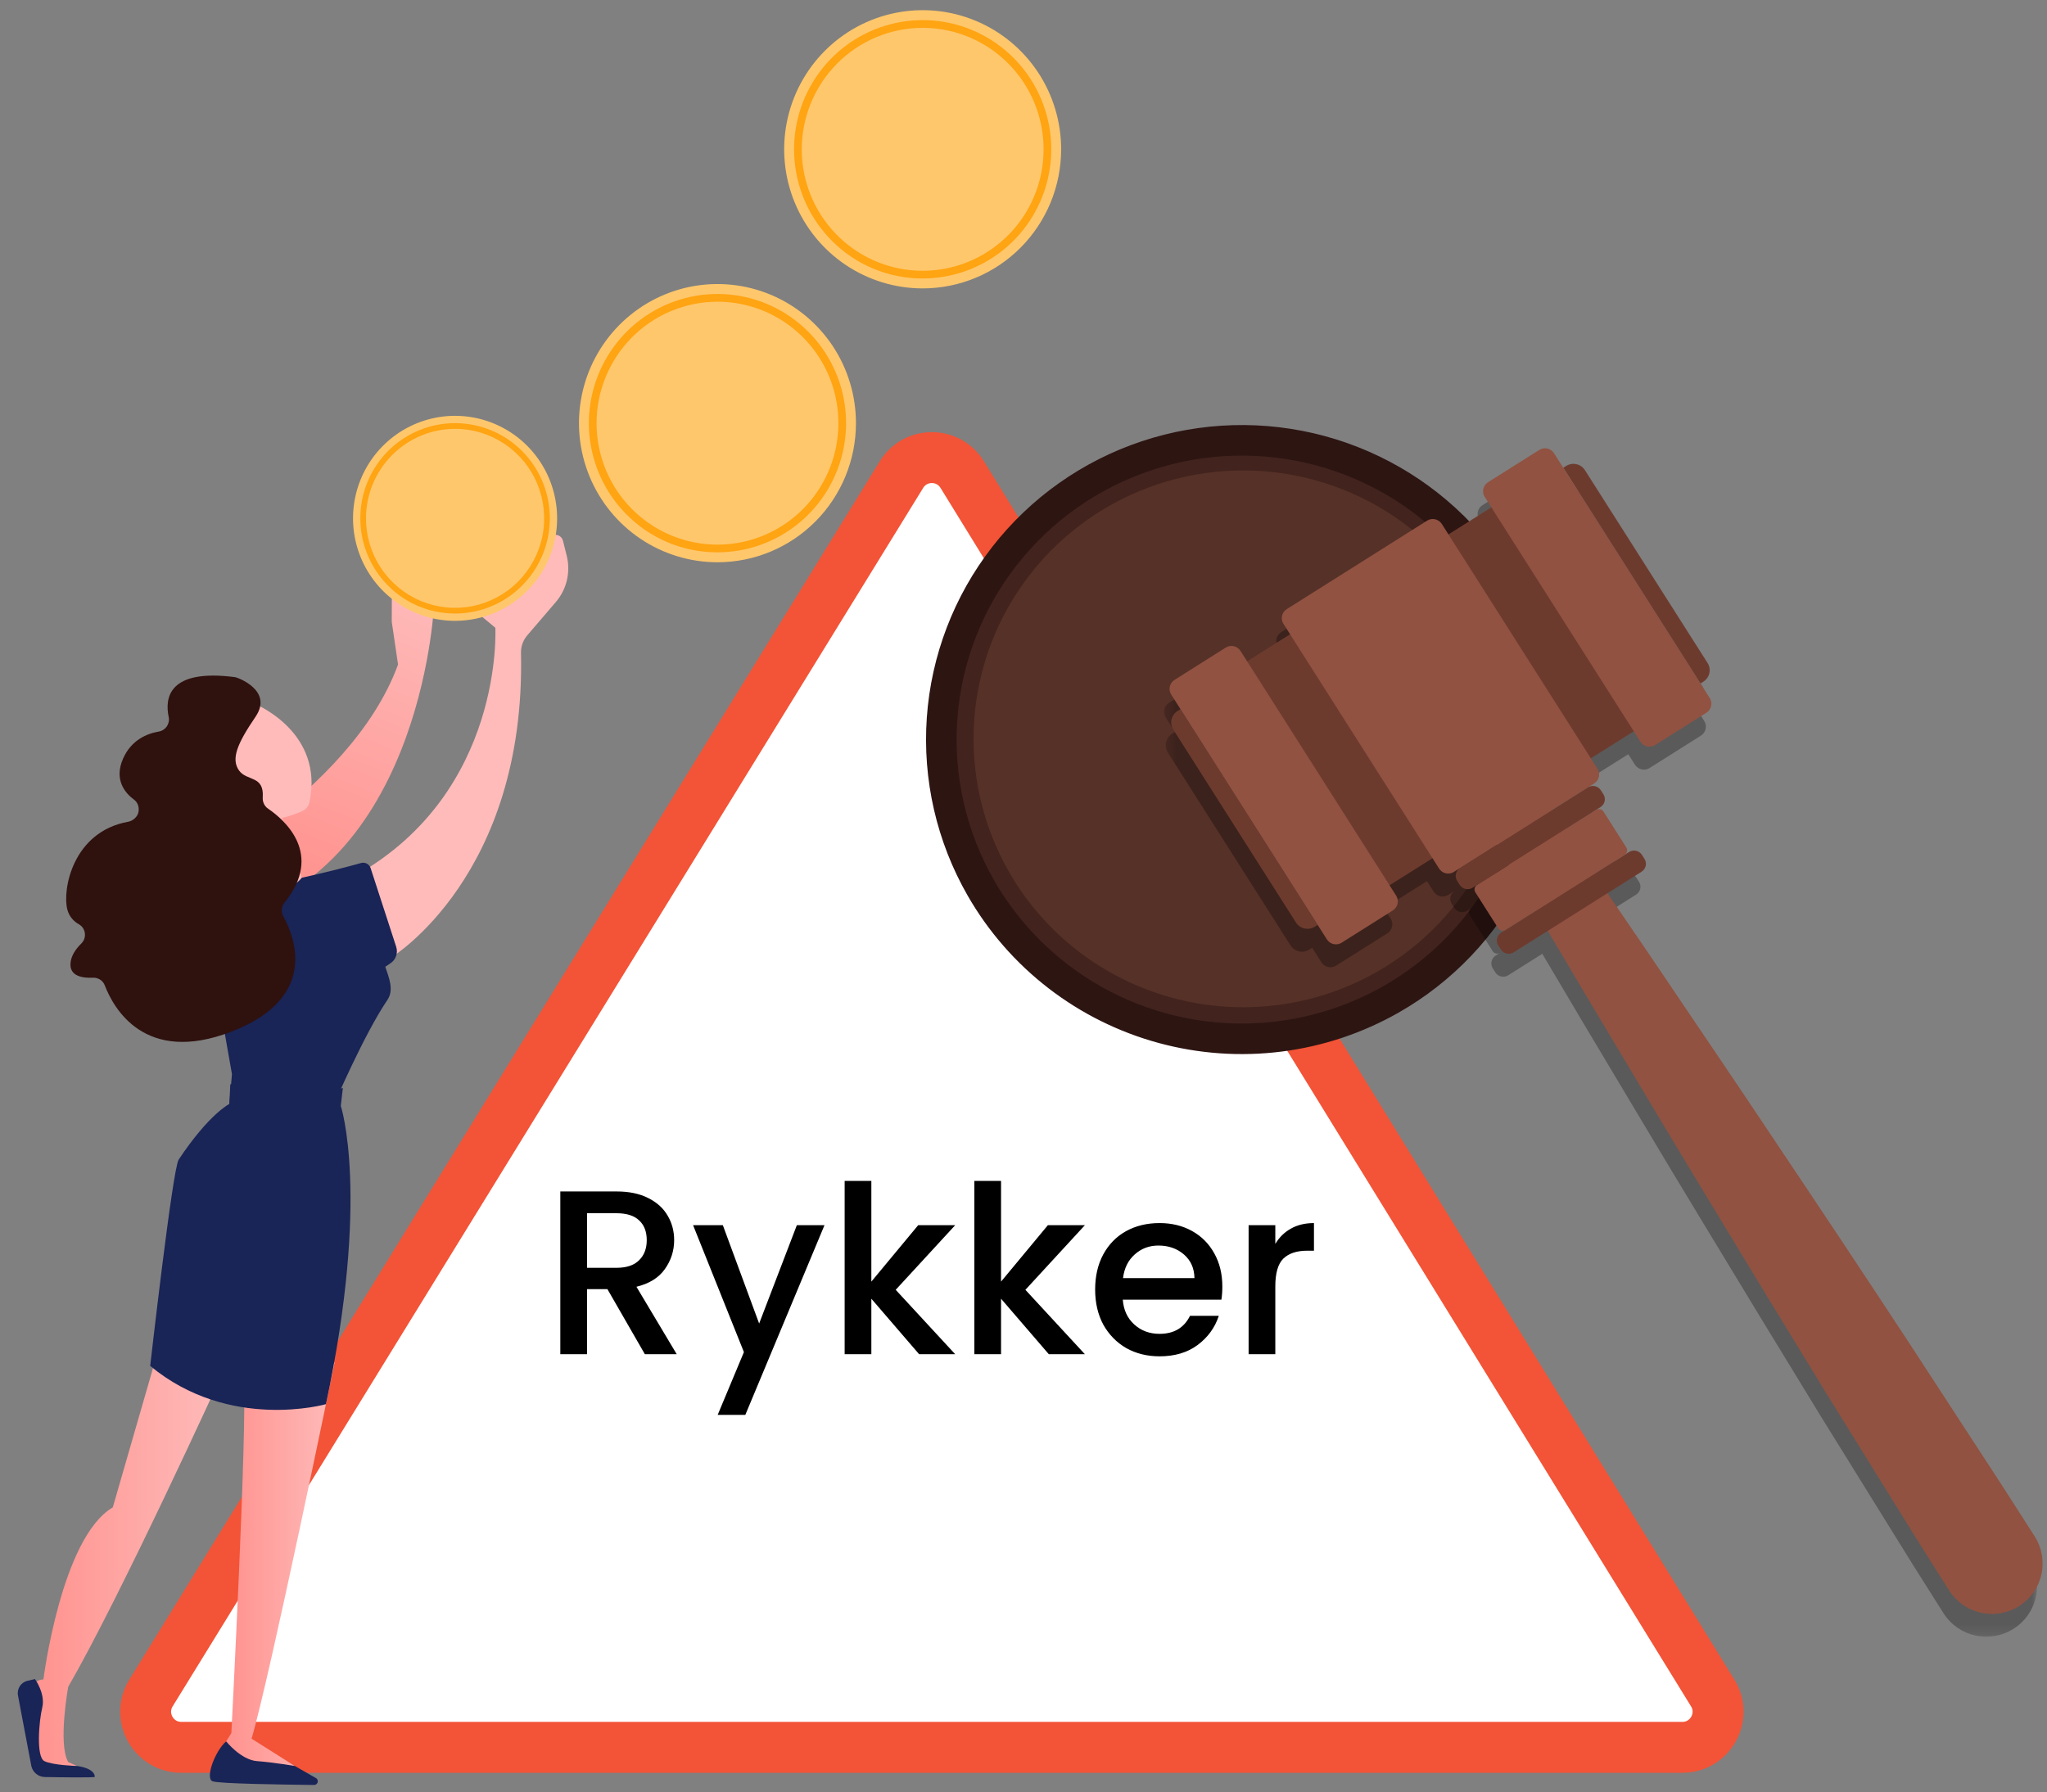 <svg width="201" height="176" viewBox="0 0 201 176" fill="none" xmlns="http://www.w3.org/2000/svg">
<rect x="0" y="0" width="201" height="176" fill="#808080" stroke="none"/>
<mask id="mask0_114_35978" style="mask-type:alpha" maskUnits="userSpaceOnUse" x="0" y="0" width="201" height="176">
<rect width="201" height="176" fill="#D9D9D9"/>
</mask>
<g mask="url(#mask0_114_35978)">
<g clip-path="url(#clip0_114_35978)">
<path d="M94.48 46.607L168.176 166.274C169.612 168.606 167.935 171.609 165.196 171.609H17.804C15.065 171.609 13.388 168.606 14.824 166.274L88.52 46.607C89.887 44.387 93.113 44.387 94.48 46.607Z" fill="white" stroke="#F35336" stroke-width="5" stroke-linejoin="round"/>
</g>
<path d="M63.322 133L59.642 126.606H57.641V133H55.019V117.015H60.539C61.766 117.015 62.801 117.23 63.644 117.659C64.503 118.088 65.139 118.663 65.553 119.384C65.982 120.105 66.197 120.91 66.197 121.799C66.197 122.842 65.89 123.792 65.277 124.651C64.679 125.494 63.751 126.069 62.494 126.376L66.45 133H63.322ZM57.641 124.513H60.539C61.52 124.513 62.256 124.268 62.747 123.777C63.253 123.286 63.506 122.627 63.506 121.799C63.506 120.971 63.261 120.327 62.77 119.867C62.279 119.392 61.536 119.154 60.539 119.154H57.641V124.513ZM80.959 120.327L73.185 138.957H70.471L73.047 132.793L68.056 120.327H70.977L74.542 129.987L78.245 120.327H80.959ZM87.952 126.675L93.794 133H90.252L85.56 127.549V133H82.938V115.98H85.56V125.87L90.16 120.327H93.794L87.952 126.675ZM100.687 126.675L106.529 133H102.987L98.295 127.549V133H95.673V115.98H98.295V125.87L102.895 120.327H106.529L100.687 126.675ZM120.024 126.353C120.024 126.828 119.993 127.258 119.932 127.641H110.249C110.325 128.653 110.701 129.466 111.376 130.079C112.05 130.692 112.878 130.999 113.86 130.999C115.27 130.999 116.267 130.409 116.85 129.228H119.679C119.295 130.393 118.598 131.352 117.586 132.103C116.589 132.839 115.347 133.207 113.86 133.207C112.648 133.207 111.56 132.939 110.594 132.402C109.643 131.85 108.892 131.083 108.34 130.102C107.803 129.105 107.535 127.955 107.535 126.652C107.535 125.349 107.795 124.206 108.317 123.225C108.853 122.228 109.597 121.462 110.548 120.925C111.514 120.388 112.618 120.12 113.86 120.12C115.056 120.12 116.121 120.381 117.057 120.902C117.992 121.423 118.72 122.159 119.242 123.11C119.763 124.045 120.024 125.126 120.024 126.353ZM117.287 125.525C117.271 124.559 116.926 123.785 116.252 123.202C115.577 122.619 114.741 122.328 113.745 122.328C112.84 122.328 112.066 122.619 111.422 123.202C110.778 123.769 110.394 124.544 110.272 125.525H117.287ZM125.226 122.167C125.609 121.523 126.115 121.025 126.744 120.672C127.388 120.304 128.147 120.12 129.021 120.12V122.834H128.354C127.327 122.834 126.545 123.095 126.008 123.616C125.487 124.137 125.226 125.042 125.226 126.33V133H122.604V120.327H125.226V122.167Z" fill="black"/>
<path d="M136.579 98.153C141.647 95.27 145.743 90.954 148.348 85.753C150.954 80.551 151.952 74.697 151.216 68.931C150.481 63.165 148.045 57.745 144.217 53.357C140.388 48.97 135.34 45.811 129.709 44.281C124.078 42.751 118.118 42.918 112.583 44.761C107.047 46.605 102.185 50.041 98.611 54.637C95.036 59.232 92.911 64.78 92.502 70.578C92.094 76.376 93.421 82.165 96.317 87.212C98.239 90.564 100.805 93.505 103.869 95.868C106.933 98.232 110.434 99.971 114.173 100.987C117.912 102.003 121.815 102.276 125.659 101.789C129.504 101.303 133.214 100.067 136.579 98.153Z" fill="#42231D"/>
<path d="M136.579 98.153C141.647 95.27 145.743 90.954 148.348 85.753C150.954 80.551 151.952 74.697 151.216 68.931C150.481 63.165 148.045 57.745 144.217 53.357C140.388 48.97 135.34 45.811 129.709 44.281C124.078 42.751 118.118 42.918 112.583 44.761C107.047 46.605 102.185 50.041 98.611 54.637C95.036 59.232 92.911 64.78 92.502 70.578C92.094 76.376 93.421 82.165 96.317 87.212C98.239 90.564 100.805 93.505 103.869 95.868C106.933 98.232 110.434 99.971 114.173 100.987C117.912 102.003 121.815 102.276 125.659 101.789C129.504 101.303 133.214 100.067 136.579 98.153Z" stroke="#2D1512" stroke-width="3" stroke-miterlimit="10"/>
<path d="M135.196 95.453C139.742 92.867 143.416 88.996 145.753 84.33C148.09 79.665 148.985 74.414 148.325 69.242C147.666 64.069 145.481 59.208 142.047 55.272C138.613 51.337 134.085 48.503 129.034 47.131C123.983 45.758 118.637 45.908 113.672 47.562C108.707 49.215 104.345 52.297 101.139 56.419C97.933 60.541 96.026 65.517 95.66 70.718C95.294 75.919 96.484 81.112 99.081 85.639C102.564 91.71 108.325 96.154 115.098 97.995C121.871 99.835 129.1 98.921 135.196 95.453Z" fill="#563128"/>
<g style="mix-blend-mode:soft-light" opacity="0.3">
<mask id="mask1_114_35978" style="mask-type:luminance" maskUnits="userSpaceOnUse" x="114" y="46" width="87" height="115">
<path d="M114.301 46.276H200.049V160.79H114.301V46.276Z" fill="white"/>
</mask>
<g mask="url(#mask1_114_35978)">
<path d="M114.788 69.025L119.821 65.852C120.056 65.704 120.34 65.654 120.611 65.715C120.882 65.775 121.118 65.941 121.267 66.174L121.92 67.202L126.136 64.543L125.483 63.516C125.409 63.4 125.359 63.271 125.336 63.136C125.312 63.001 125.316 62.863 125.346 62.729C125.376 62.595 125.432 62.469 125.512 62.357C125.591 62.245 125.692 62.15 125.808 62.077L139.588 53.386C139.822 53.239 140.107 53.19 140.378 53.25C140.648 53.311 140.884 53.476 141.033 53.71L141.686 54.737L145.903 52.078L145.249 51.05C145.176 50.935 145.126 50.806 145.102 50.671C145.079 50.536 145.082 50.398 145.112 50.264C145.142 50.13 145.198 50.004 145.278 49.892C145.357 49.78 145.457 49.685 145.574 49.611L150.607 46.438C150.841 46.29 151.126 46.241 151.397 46.301C151.668 46.362 151.904 46.527 152.052 46.761L152.961 48.192L153.246 48.012C153.394 47.918 153.559 47.855 153.732 47.825C153.905 47.795 154.082 47.799 154.253 47.838C154.424 47.876 154.585 47.947 154.729 48.048C154.872 48.148 154.994 48.276 155.088 48.423L167.132 67.364C167.226 67.512 167.289 67.676 167.319 67.848C167.349 68.02 167.345 68.196 167.307 68.367C167.268 68.537 167.197 68.698 167.096 68.841C166.995 68.983 166.867 69.105 166.719 69.198L166.433 69.378L167.342 70.809C167.49 71.043 167.54 71.326 167.479 71.596C167.418 71.865 167.252 72.1 167.017 72.248L161.984 75.422C161.868 75.495 161.738 75.545 161.603 75.569C161.467 75.592 161.328 75.588 161.194 75.558C161.06 75.528 160.933 75.472 160.82 75.393C160.708 75.314 160.612 75.214 160.539 75.099L159.885 74.071L155.669 76.73L156.322 77.757C156.396 77.873 156.446 78.002 156.469 78.137C156.493 78.272 156.489 78.41 156.459 78.544C156.429 78.678 156.373 78.804 156.293 78.916C156.214 79.028 156.114 79.124 155.997 79.197L155.387 79.582C155.489 79.518 155.603 79.474 155.721 79.454C155.84 79.433 155.962 79.436 156.079 79.462C156.197 79.489 156.308 79.538 156.407 79.607C156.505 79.676 156.589 79.764 156.654 79.865L156.902 80.255C156.967 80.357 157.011 80.47 157.032 80.588C157.052 80.707 157.049 80.828 157.023 80.945C156.996 81.062 156.947 81.173 156.878 81.271C156.808 81.37 156.72 81.453 156.618 81.517L153.064 83.758L156.186 81.789C156.244 81.753 156.309 81.728 156.376 81.716C156.444 81.704 156.514 81.706 156.581 81.721C156.648 81.736 156.712 81.764 156.768 81.803C156.824 81.843 156.872 81.893 156.909 81.951L159.152 85.479C159.226 85.596 159.251 85.737 159.22 85.872C159.19 86.007 159.107 86.124 158.99 86.198L156.012 88.076L159.421 85.926C159.627 85.796 159.876 85.753 160.113 85.807C160.351 85.86 160.558 86.005 160.688 86.21L160.936 86.6C161.001 86.701 161.045 86.814 161.065 86.933C161.086 87.051 161.083 87.172 161.057 87.289C161.03 87.406 160.981 87.517 160.911 87.615C160.842 87.713 160.754 87.797 160.652 87.861L157.304 89.972L161.521 96.157C165.766 102.459 170.049 108.738 174.256 115.065C178.489 121.375 182.692 127.704 186.864 134.052L193.086 143.598L196.196 148.372L199.268 153.169C199.961 154.277 200.187 155.612 199.897 156.885C199.607 158.158 198.825 159.265 197.72 159.967C196.615 160.669 195.277 160.909 193.995 160.634C192.714 160.359 191.594 159.592 190.877 158.499L190.86 158.472L187.819 153.655L184.816 148.814L178.812 139.131C174.844 132.653 170.896 126.163 166.968 119.661C163.025 113.169 159.157 106.627 155.252 100.11L151.442 93.672L148.095 95.783C147.889 95.912 147.64 95.955 147.403 95.902C147.165 95.849 146.958 95.704 146.828 95.499L146.579 95.109C146.515 95.008 146.471 94.895 146.45 94.776C146.43 94.658 146.433 94.537 146.459 94.42C146.486 94.303 146.535 94.192 146.604 94.094C146.674 93.996 146.762 93.912 146.864 93.848L150.273 91.698L147.295 93.576C147.237 93.612 147.172 93.637 147.104 93.649C147.036 93.661 146.967 93.659 146.9 93.644C146.833 93.629 146.769 93.601 146.713 93.561C146.657 93.522 146.609 93.472 146.572 93.414L144.329 89.886C144.292 89.828 144.267 89.764 144.255 89.696C144.243 89.629 144.245 89.559 144.26 89.493C144.275 89.426 144.303 89.362 144.343 89.306C144.383 89.25 144.433 89.203 144.491 89.166L147.613 87.198L144.059 89.438C143.957 89.502 143.844 89.546 143.725 89.566C143.606 89.587 143.484 89.584 143.367 89.558C143.249 89.531 143.138 89.482 143.039 89.413C142.941 89.344 142.857 89.256 142.793 89.155L142.544 88.764C142.48 88.663 142.436 88.55 142.415 88.432C142.395 88.314 142.398 88.192 142.424 88.075C142.45 87.958 142.5 87.847 142.569 87.749C142.638 87.651 142.726 87.567 142.828 87.503L142.218 87.888C142.102 87.961 141.972 88.011 141.837 88.034C141.701 88.058 141.562 88.054 141.428 88.024C141.294 87.994 141.167 87.938 141.055 87.859C140.942 87.78 140.847 87.68 140.773 87.564L140.119 86.537L135.903 89.196L136.556 90.223C136.705 90.456 136.754 90.739 136.694 91.009C136.633 91.279 136.467 91.514 136.232 91.662L131.199 94.836C130.964 94.984 130.68 95.033 130.409 94.973C130.138 94.912 129.902 94.747 129.754 94.513L128.844 93.082L128.559 93.262C128.411 93.356 128.246 93.419 128.073 93.449C127.9 93.479 127.723 93.474 127.552 93.436C127.381 93.398 127.22 93.326 127.076 93.226C126.933 93.125 126.811 92.998 126.717 92.85L114.674 73.909C114.485 73.612 114.422 73.251 114.5 72.907C114.577 72.563 114.789 72.264 115.088 72.075L115.373 71.895L115.877 72.687L114.463 70.463C114.315 70.229 114.265 69.946 114.326 69.676C114.387 69.406 114.553 69.171 114.788 69.023" fill="black"/>
</g>
</g>
<path d="M191.399 156.219L188.358 151.402L185.355 146.561L179.35 136.878C175.382 130.4 171.434 123.91 167.507 117.408C163.563 110.915 159.695 104.375 155.791 97.858L149.985 88.05L147.085 83.143L145.635 80.69L144.911 79.463L144.548 78.85L144.367 78.543L144.277 78.39C144.253 78.37 144.304 78.303 144.454 78.173L144.72 77.952L145.21 77.591C146.158 76.901 147.151 76.275 148.183 75.718L148.721 75.431L149.034 75.286C149.216 75.207 149.3 75.188 149.309 75.219L149.409 75.366L149.61 75.66L150.012 76.249L150.816 77.426L152.423 79.779L155.636 84.487L162.059 93.904C166.304 100.207 170.588 106.485 174.794 112.811C179.026 119.122 183.229 125.451 187.402 131.799L193.625 141.346L196.735 146.12L199.807 150.917C200.506 152.025 200.737 153.363 200.449 154.64C200.161 155.917 199.377 157.028 198.269 157.732C197.161 158.436 195.819 158.674 194.535 158.396C193.251 158.117 192.129 157.344 191.416 156.246L191.399 156.219Z" fill="#915241"/>
<path d="M144.598 87.186L157.157 79.267C157.259 79.203 157.347 79.119 157.417 79.021C157.486 78.923 157.535 78.812 157.562 78.695C157.588 78.578 157.591 78.457 157.571 78.338C157.55 78.22 157.506 78.107 157.442 78.005L157.193 77.615C157.129 77.514 157.045 77.426 156.946 77.357C156.848 77.288 156.736 77.239 156.619 77.212C156.501 77.186 156.379 77.183 156.26 77.203C156.141 77.224 156.028 77.268 155.926 77.332L143.367 85.251C143.266 85.315 143.177 85.399 143.108 85.497C143.039 85.595 142.989 85.706 142.963 85.823C142.936 85.94 142.933 86.061 142.954 86.179C142.975 86.298 143.018 86.411 143.083 86.512L143.332 86.902C143.396 87.004 143.48 87.092 143.579 87.161C143.677 87.23 143.788 87.279 143.906 87.305C144.024 87.332 144.145 87.335 144.264 87.314C144.383 87.294 144.496 87.25 144.598 87.186" fill="#6D3B2E"/>
<path d="M148.633 93.533L161.192 85.611C161.294 85.547 161.382 85.463 161.451 85.365C161.521 85.267 161.57 85.156 161.597 85.039C161.623 84.922 161.626 84.801 161.605 84.683C161.585 84.564 161.541 84.451 161.476 84.35L161.228 83.96C161.164 83.858 161.08 83.77 160.981 83.701C160.882 83.632 160.771 83.583 160.653 83.556C160.536 83.53 160.414 83.527 160.295 83.548C160.176 83.568 160.063 83.612 159.961 83.676L147.402 91.595C147.3 91.659 147.212 91.743 147.143 91.841C147.073 91.939 147.024 92.05 146.998 92.167C146.971 92.284 146.968 92.405 146.989 92.524C147.01 92.642 147.053 92.755 147.118 92.856L147.367 93.247C147.431 93.348 147.515 93.436 147.614 93.505C147.712 93.574 147.823 93.623 147.941 93.65C148.059 93.676 148.18 93.679 148.299 93.658C148.418 93.638 148.531 93.594 148.633 93.53" fill="#6D3B2E"/>
<path d="M147.834 91.324L159.529 83.949C159.587 83.912 159.638 83.865 159.677 83.808C159.717 83.752 159.745 83.689 159.76 83.622C159.775 83.555 159.777 83.486 159.765 83.419C159.753 83.351 159.728 83.287 159.691 83.229L157.448 79.701C157.412 79.643 157.364 79.593 157.307 79.553C157.251 79.514 157.188 79.486 157.121 79.471C157.053 79.456 156.984 79.454 156.916 79.466C156.848 79.478 156.784 79.502 156.725 79.539L145.03 86.915C144.972 86.951 144.922 86.999 144.882 87.055C144.842 87.111 144.814 87.174 144.799 87.241C144.784 87.308 144.782 87.377 144.794 87.445C144.806 87.512 144.831 87.577 144.868 87.635L147.111 91.163C147.148 91.221 147.195 91.271 147.252 91.31C147.308 91.35 147.371 91.378 147.439 91.393C147.506 91.408 147.575 91.409 147.643 91.398C147.711 91.386 147.776 91.361 147.834 91.324Z" fill="#915241"/>
<path d="M147.013 49.468L160.996 71.461L135.871 87.305L121.887 65.312L147.013 49.468Z" fill="#6D3B2E"/>
<path d="M142.757 85.634L156.537 76.944C156.654 76.871 156.754 76.776 156.833 76.664C156.913 76.552 156.969 76.425 156.999 76.292C157.029 76.158 157.033 76.02 157.009 75.885C156.986 75.75 156.936 75.621 156.862 75.505L141.574 51.457C141.425 51.224 141.189 51.058 140.918 50.998C140.647 50.937 140.363 50.986 140.128 51.133L126.348 59.824C126.232 59.897 126.131 59.992 126.052 60.104C125.973 60.216 125.916 60.343 125.886 60.476C125.856 60.61 125.853 60.748 125.876 60.883C125.899 61.018 125.949 61.147 126.023 61.263L141.313 85.311C141.462 85.544 141.697 85.71 141.969 85.771C142.24 85.831 142.524 85.782 142.759 85.634" fill="#915241"/>
<path d="M129.097 91.012L129.382 90.832L115.911 69.646L115.626 69.826C115.478 69.919 115.35 70.04 115.248 70.183C115.147 70.326 115.076 70.487 115.037 70.657C114.999 70.828 114.994 71.004 115.025 71.176C115.055 71.348 115.119 71.513 115.213 71.66L127.255 90.601C127.349 90.749 127.471 90.876 127.614 90.977C127.758 91.077 127.919 91.149 128.09 91.187C128.262 91.225 128.438 91.229 128.611 91.2C128.784 91.17 128.949 91.106 129.097 91.013" fill="#6D3B2E"/>
<path d="M131.738 92.585L136.771 89.411C137.005 89.263 137.171 89.028 137.232 88.758C137.293 88.488 137.244 88.205 137.096 87.971L121.806 63.923C121.657 63.69 121.421 63.524 121.15 63.463C120.879 63.403 120.595 63.452 120.36 63.6L115.327 66.774C115.092 66.922 114.926 67.157 114.865 67.427C114.804 67.696 114.853 67.979 115.002 68.213L130.292 92.261C130.441 92.495 130.676 92.66 130.947 92.721C131.218 92.782 131.503 92.733 131.738 92.585Z" fill="#915241"/>
<path d="M166.972 67.127L167.258 66.947C167.406 66.854 167.534 66.732 167.635 66.59C167.736 66.447 167.808 66.286 167.846 66.115C167.884 65.945 167.889 65.769 167.859 65.597C167.829 65.425 167.765 65.26 167.671 65.113L155.627 46.172C155.534 46.025 155.412 45.897 155.268 45.797C155.125 45.696 154.963 45.625 154.792 45.587C154.621 45.548 154.444 45.544 154.272 45.574C154.099 45.604 153.934 45.667 153.786 45.761L153.501 45.941L166.972 67.127Z" fill="#6D3B2E"/>
<path d="M162.524 73.173L167.557 69.998C167.792 69.85 167.958 69.615 168.019 69.345C168.08 69.075 168.03 68.792 167.882 68.558L152.591 44.51C152.443 44.276 152.207 44.111 151.936 44.05C151.665 43.99 151.381 44.039 151.146 44.187L146.113 47.361C145.878 47.509 145.712 47.744 145.652 48.014C145.591 48.284 145.64 48.566 145.788 48.8L161.078 72.848C161.152 72.964 161.247 73.064 161.36 73.143C161.472 73.222 161.599 73.278 161.733 73.308C161.868 73.338 162.007 73.342 162.142 73.318C162.278 73.295 162.407 73.245 162.523 73.172" fill="#915241"/>
<path d="M42.603 59.593C42.603 59.593 41.294 87.053 20.558 90.531L16.835 86.835C16.835 86.835 34.41 78.096 39.084 65.265L38.467 61.061L38.483 56.907L42.603 59.593Z" fill="url(#paint0_linear_114_35978)"/>
<path d="M21.698 135.172C21.698 135.172 11.859 156.735 6.698 165.666C6.698 165.666 5.672 171.286 6.698 173.053L7.571 173.444L3.494 173.322C3.494 173.322 3.132 165.762 3.414 165.34C3.698 164.918 4.263 164.946 4.263 164.946C4.263 164.946 6.012 151.016 11.075 148.044L15.982 131.046L21.698 135.172V135.172Z" fill="url(#paint1_linear_114_35978)"/>
<path d="M9.313 174.502C9.319 174.601 6.13 174.556 4.396 174.524C3.757 174.512 3.211 174.06 3.075 173.432L1.766 166.517C1.642 165.86 2.056 165.222 2.705 165.073L3.436 164.906C3.436 164.906 4.477 166.343 4.149 167.697C3.822 169.05 3.53 172.556 4.359 172.964C5.187 173.373 7.572 173.444 7.572 173.444C7.572 173.444 9.259 173.612 9.313 174.502Z" fill="#192457"/>
<path d="M31.022 174.627C31.345 174.812 31.212 175.308 30.84 175.304C27.94 175.274 21.442 175.182 20.864 174.941C20.119 174.629 21.136 171.935 22.206 171.023L28.117 172.963L31.021 174.627H31.022Z" fill="#192457"/>
<path d="M32.858 133.796C32.858 133.796 26.5 164.725 24.701 170.758L28.956 173.443C28.956 173.443 26.824 173.079 25.243 172.964C23.662 172.849 22.208 171.024 22.208 171.024L22.718 170.206C22.718 170.206 24.312 139.445 23.924 135.952L32.858 133.796Z" fill="url(#paint2_linear_114_35978)"/>
<path d="M48.639 61.653C48.639 61.653 49.516 77.743 34.95 85.964L38.458 94.007C38.458 94.007 51.645 85.986 51.158 64.108C51.144 63.48 51.37 62.87 51.777 62.394L54.58 59.124C55.648 57.879 56.047 56.189 55.65 54.593L55.281 53.11C55.157 52.613 54.595 52.374 54.155 52.632L53.862 52.803C52.929 53.348 52.19 54.174 51.749 55.165L50.373 58.259C49.859 59.415 48.673 60.116 47.419 60.007L46.568 59.934L48.639 61.654V61.653Z" fill="url(#paint3_linear_114_35978)"/>
<path d="M35.458 84.758C33.021 85.438 24.765 87.622 19.611 87.532L22.776 105.49L22.524 108.42L32.842 108.373C32.842 108.373 35.746 101.59 38.038 98.208C38.7 97.231 38.207 96.066 37.832 94.946L38.347 94.601C38.872 94.25 39.099 93.59 38.904 92.988L36.391 85.257C36.261 84.868 35.853 84.648 35.459 84.758L35.458 84.758Z" fill="#192457"/>
<path d="M33.667 106.841L33.464 108.615C33.464 108.615 36.38 117.396 32.006 137.906C32.006 137.906 22.534 140.605 14.749 134.147C14.749 134.147 16.945 114.789 17.545 113.887C20.532 109.396 22.523 108.42 22.523 108.42L22.612 106.481C22.612 106.481 30.939 107.995 33.667 106.841Z" fill="#192457"/>
<path d="M29.628 86.205C29.664 86.157 27.474 79.556 27.474 79.556L24.337 79.842L23.111 87.331C23.111 87.331 28.028 88.329 29.628 86.205Z" fill="url(#paint4_linear_114_35978)"/>
<path d="M25.089 69.145C25.298 69.276 31.793 71.975 30.397 78.756C30.314 79.156 30.049 79.496 29.677 79.663C28.724 80.091 26.672 80.822 24.218 80.572C20.816 80.224 18.587 74.254 18.682 72.516C18.777 70.779 23.016 67.847 25.09 69.145H25.089Z" fill="url(#paint5_linear_114_35978)"/>
<path d="M23.112 66.51C23.282 66.532 26.865 67.787 25.089 70.397C23.312 73.008 22.646 74.544 23.486 75.691C24.251 76.735 25.948 76.14 25.799 78.313C25.77 78.748 25.957 79.171 26.316 79.415C27.914 80.503 31.813 83.851 27.95 88.626C27.636 89.014 27.571 89.55 27.813 89.987C28.945 92.028 31.321 98.006 22.717 101.322C14.215 104.599 11.146 99.01 10.289 96.776C10.103 96.293 9.63 95.997 9.116 96.022C8.181 96.066 6.858 95.91 6.919 94.654C6.956 93.892 7.429 93.209 7.988 92.661C8.542 92.118 8.433 91.169 7.761 90.785C7.253 90.495 6.804 90.043 6.615 89.337C6.099 87.417 7.128 81.676 12.6 80.703C13.057 80.622 13.535 80.192 13.601 79.73C13.602 79.723 13.604 79.716 13.604 79.709C13.678 79.263 13.528 78.806 13.165 78.539C12.292 77.894 11.171 76.597 12.081 74.515C12.888 72.669 14.436 72.047 15.587 71.848C16.262 71.732 16.706 71.089 16.564 70.416C16.175 68.58 16.513 65.639 23.114 66.509L23.112 66.51Z" fill="url(#paint6_linear_114_35978)"/>
<path d="M54.705 50.906C54.705 48.915 54.117 46.969 53.016 45.313C51.915 43.658 50.35 42.368 48.52 41.606C46.689 40.844 44.674 40.644 42.73 41.033C40.787 41.421 39.002 42.38 37.6 43.788C36.199 45.196 35.245 46.989 34.858 48.942C34.471 50.895 34.67 52.919 35.428 54.759C36.187 56.598 37.471 58.17 39.119 59.276C40.766 60.383 42.703 60.973 44.685 60.973C47.343 60.973 49.891 59.913 51.77 58.025C53.649 56.137 54.705 53.576 54.705 50.906Z" fill="#FFC76C"/>
<path d="M44.685 60.254C46.837 60.254 48.923 59.504 50.587 58.132C52.251 56.76 53.39 54.851 53.81 52.73C54.23 50.608 53.905 48.407 52.89 46.499C51.876 44.592 50.234 43.097 48.245 42.27C46.257 41.442 44.044 41.333 41.984 41.961C39.924 42.588 38.145 43.914 36.949 45.712C35.753 47.511 35.215 49.67 35.426 51.822C35.636 53.974 36.584 55.986 38.106 57.516C38.968 58.386 39.993 59.077 41.122 59.547C42.252 60.017 43.462 60.257 44.685 60.254ZM44.685 42.117C46.415 42.117 48.107 42.633 49.545 43.598C50.984 44.564 52.105 45.937 52.768 47.543C53.43 49.149 53.603 50.917 53.266 52.622C52.928 54.327 52.095 55.893 50.871 57.123C49.648 58.352 48.089 59.189 46.392 59.528C44.694 59.867 42.935 59.693 41.337 59.028C39.738 58.363 38.371 57.236 37.41 55.791C36.449 54.345 35.936 52.646 35.936 50.907C35.938 48.577 36.861 46.342 38.501 44.694C40.141 43.047 42.365 42.12 44.685 42.117Z" fill="#FFA412"/>
<path d="M84.048 41.559C84.048 38.856 83.251 36.215 81.757 33.968C80.262 31.722 78.138 29.971 75.654 28.936C73.169 27.902 70.435 27.632 67.797 28.159C65.159 28.686 62.736 29.987 60.835 31.898C58.933 33.809 57.638 36.243 57.113 38.893C56.588 41.544 56.858 44.291 57.887 46.787C58.916 49.283 60.659 51.417 62.895 52.918C65.132 54.419 67.76 55.221 70.45 55.221C74.056 55.221 77.515 53.781 80.065 51.219C82.615 48.657 84.048 45.182 84.048 41.559Z" fill="#FFC76C"/>
<path d="M70.45 54.245C73.371 54.245 76.202 53.227 78.46 51.365C80.719 49.503 82.264 46.912 82.834 44.033C83.404 41.155 82.963 38.167 81.586 35.578C80.209 32.99 77.981 30.961 75.282 29.838C72.584 28.715 69.58 28.566 66.785 29.418C63.989 30.27 61.575 32.07 59.952 34.51C58.328 36.95 57.598 39.881 57.884 42.802C58.17 45.723 59.456 48.453 61.522 50.529C62.691 51.711 64.083 52.647 65.615 53.285C67.148 53.923 68.791 54.249 70.45 54.245ZM70.45 29.631C72.798 29.631 75.094 30.33 77.047 31.641C78.999 32.952 80.521 34.815 81.42 36.995C82.319 39.175 82.554 41.573 82.096 43.887C81.637 46.201 80.507 48.327 78.846 49.995C77.185 51.664 75.07 52.8 72.766 53.26C70.463 53.72 68.076 53.484 65.906 52.581C63.737 51.678 61.882 50.149 60.578 48.188C59.273 46.226 58.577 43.919 58.577 41.56C58.58 38.397 59.832 35.365 62.058 33.129C64.284 30.892 67.302 29.634 70.45 29.631Z" fill="#FFA412"/>
<path d="M104.196 14.662C104.196 11.96 103.399 9.319 101.905 7.072C100.41 4.825 98.287 3.074 95.802 2.04C93.317 1.006 90.583 0.735 87.945 1.263C85.308 1.79 82.885 3.091 80.983 5.002C79.081 6.912 77.786 9.347 77.261 11.997C76.737 14.647 77.006 17.394 78.035 19.89C79.064 22.387 80.807 24.521 83.043 26.022C85.28 27.523 87.909 28.324 90.598 28.324C94.204 28.324 97.663 26.885 100.213 24.323C102.764 21.761 104.196 18.286 104.196 14.662Z" fill="#FFC76C"/>
<path d="M90.599 27.348C93.52 27.348 96.351 26.331 98.609 24.468C100.867 22.607 102.413 20.016 102.983 17.137C103.553 14.258 103.112 11.27 101.735 8.682C100.358 6.093 98.13 4.065 95.431 2.941C92.732 1.818 89.729 1.67 86.934 2.522C84.138 3.374 81.723 5.173 80.1 7.614C78.477 10.054 77.746 12.984 78.033 15.905C78.319 18.826 79.605 21.557 81.67 23.632C82.84 24.814 84.231 25.751 85.764 26.389C87.297 27.026 88.94 27.353 90.599 27.348ZM90.599 2.734C92.947 2.734 95.243 3.434 97.195 4.744C99.148 6.055 100.67 7.918 101.568 10.098C102.467 12.278 102.702 14.677 102.244 16.991C101.786 19.305 100.655 21.43 98.995 23.099C97.334 24.767 95.218 25.903 92.915 26.364C90.612 26.824 88.225 26.588 86.055 25.685C83.885 24.782 82.031 23.253 80.726 21.291C79.422 19.329 78.725 17.023 78.725 14.663C78.729 11.501 79.981 8.468 82.207 6.232C84.433 3.996 87.451 2.738 90.599 2.734Z" fill="#FFA412"/>
</g>
<defs>
<linearGradient id="paint0_linear_114_35978" x1="37.467" y1="56.054" x2="25.869" y2="85.724" gradientUnits="userSpaceOnUse">
<stop stop-color="#FEBBBA"/>
<stop offset="1" stop-color="#FF928E"/>
</linearGradient>
<linearGradient id="paint1_linear_114_35978" x1="21.697" y1="152.245" x2="3.306" y2="152.245" gradientUnits="userSpaceOnUse">
<stop stop-color="#FEBBBA"/>
<stop offset="1" stop-color="#FF928E"/>
</linearGradient>
<linearGradient id="paint2_linear_114_35978" x1="32.858" y1="153.62" x2="22.208" y2="153.62" gradientUnits="userSpaceOnUse">
<stop stop-color="#FEBBBA"/>
<stop offset="1" stop-color="#FF928E"/>
</linearGradient>
<linearGradient id="paint3_linear_114_35978" x1="43.317" y1="71.964" x2="-17.869" y2="47.729" gradientUnits="userSpaceOnUse">
<stop stop-color="#FEBBBA"/>
<stop offset="1" stop-color="#FF928E"/>
</linearGradient>
<linearGradient id="paint4_linear_114_35978" x1="29.628" y1="83.561" x2="23.111" y2="83.561" gradientUnits="userSpaceOnUse">
<stop stop-color="#FEBBBA"/>
<stop offset="1" stop-color="#FF928E"/>
</linearGradient>
<linearGradient id="paint5_linear_114_35978" x1="19.271" y1="75.091" x2="-28.169" y2="78.299" gradientUnits="userSpaceOnUse">
<stop stop-color="#FEBBBA"/>
<stop offset="1" stop-color="#FF928E"/>
</linearGradient>
<linearGradient id="paint6_linear_114_35978" x1="11.474" y1="72.216" x2="28.322" y2="105.724" gradientUnits="userSpaceOnUse">
<stop stop-color="#2F110E"/>
<stop offset="1" stop-color="#2F110E"/>
</linearGradient>
<clipPath id="clip0_114_35978">
<rect width="207" height="139" fill="white" transform="translate(-12 37)"/>
</clipPath>
</defs>
</svg>
